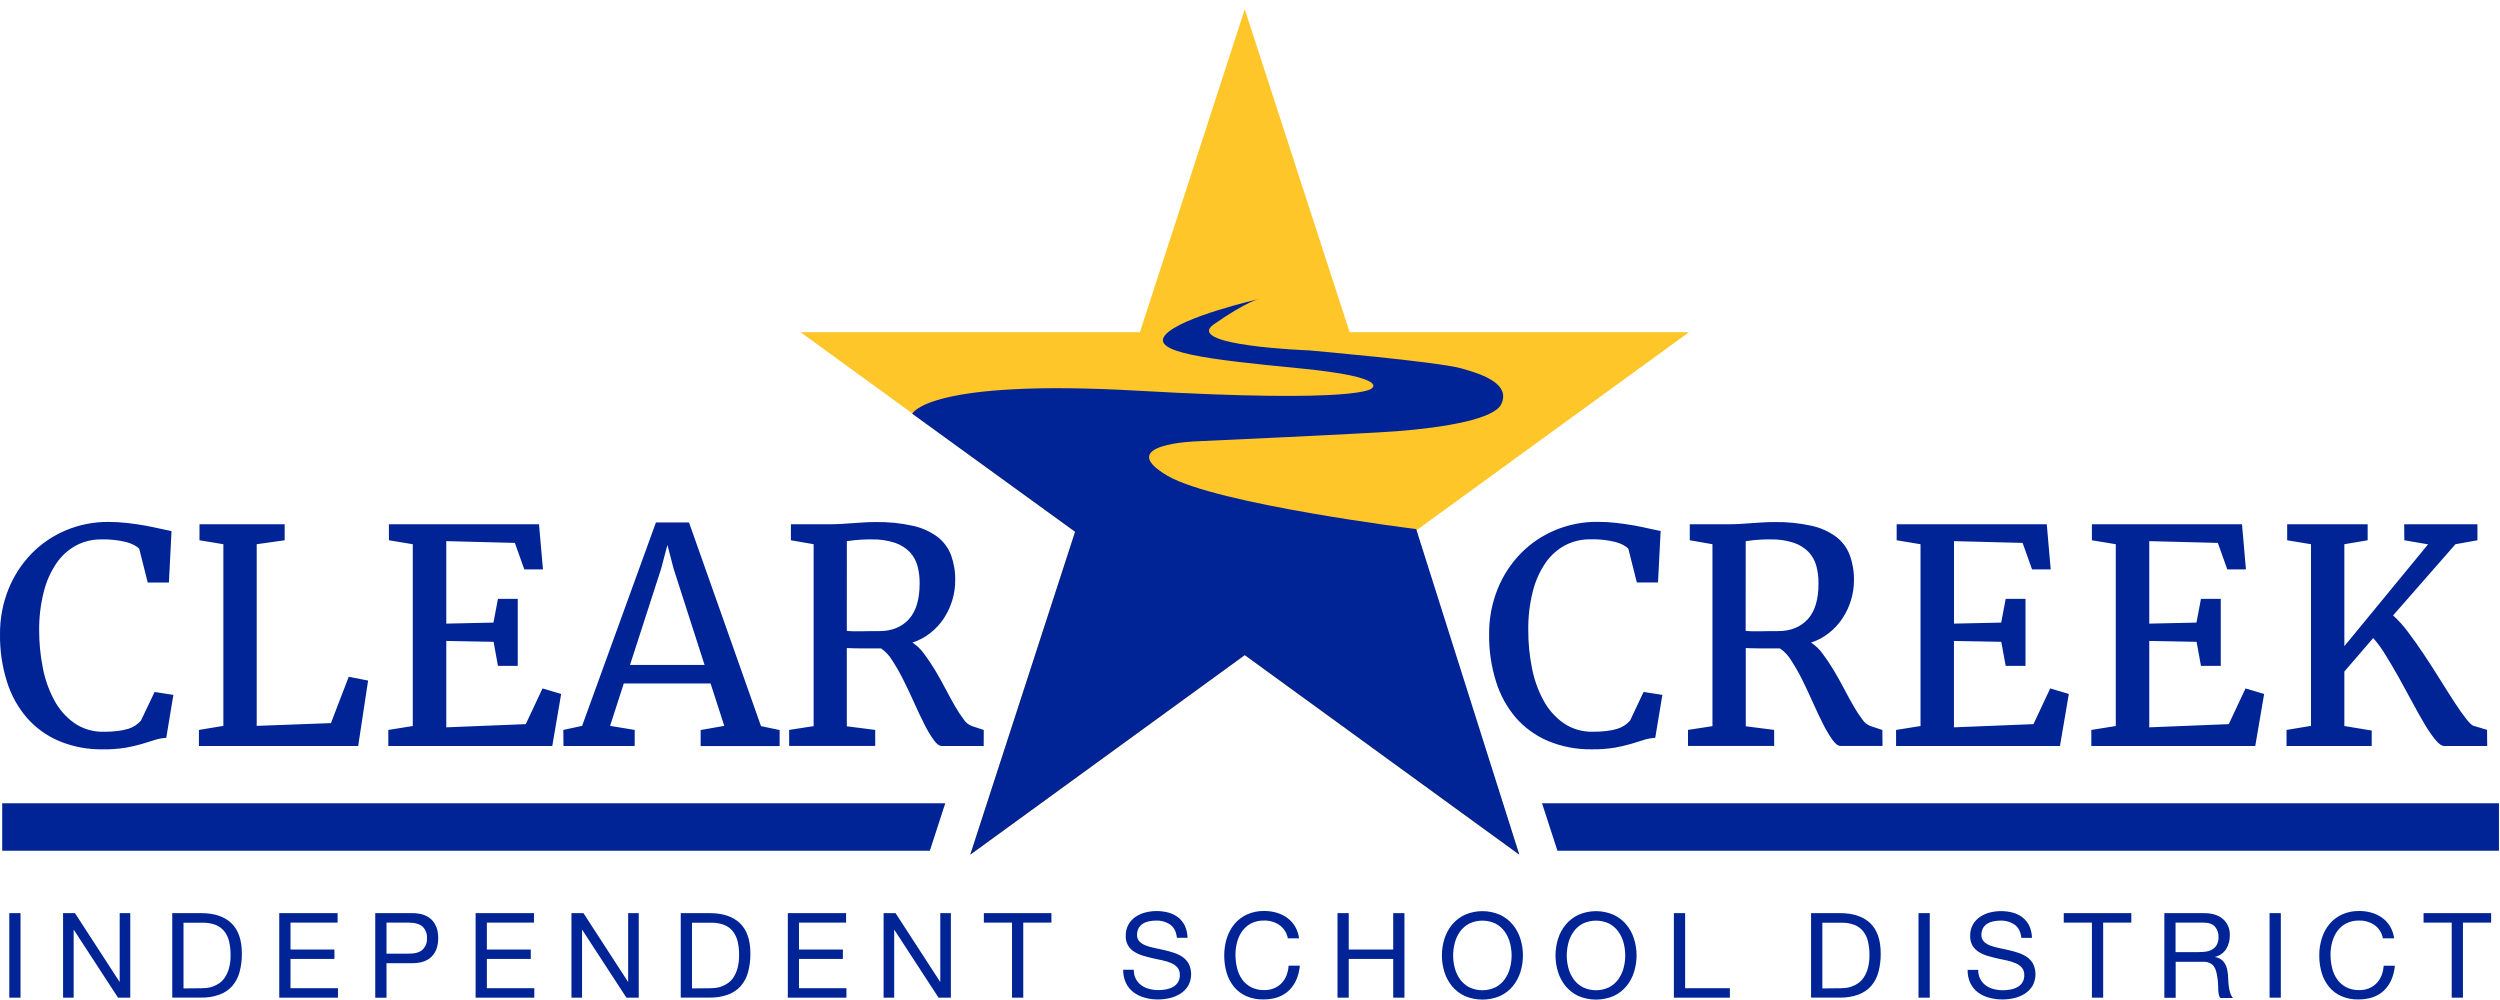 <svg width="200" height="80" viewBox="0 0 200 80" fill="none" xmlns="http://www.w3.org/2000/svg">
<path d="M123.362 64.26L124.595 68.057H199.916V64.26H123.362Z" fill="#002395"/>
<path d="M75.621 64.26H0.177V68.057H74.388L75.621 64.26Z" fill="#002395"/>
<path fill-rule="evenodd" clip-rule="evenodd" d="M127.354 59.945C126.151 59.967 124.957 59.741 123.847 59.28C122.857 58.862 121.975 58.224 121.266 57.416C120.544 56.565 120.003 55.576 119.677 54.508C119.298 53.294 119.114 52.027 119.13 50.755C119.116 49.513 119.346 48.28 119.808 47.126C120.232 46.064 120.862 45.096 121.659 44.276C122.443 43.476 123.38 42.842 124.414 42.412C125.487 41.964 126.64 41.738 127.802 41.747C128.312 41.748 128.821 41.776 129.327 41.834C129.835 41.894 130.313 41.964 130.761 42.044C131.206 42.125 131.608 42.214 131.977 42.295L132.197 42.344L132.198 42.344L132.198 42.344L132.198 42.344L132.199 42.344C132.464 42.403 132.678 42.451 132.851 42.481L132.641 46.596H130.947L130.269 43.904C130.067 43.678 129.721 43.495 129.232 43.356C128.567 43.195 127.883 43.125 127.199 43.146C126.506 43.139 125.822 43.303 125.207 43.624C124.581 43.961 124.045 44.442 123.642 45.028C123.171 45.723 122.826 46.497 122.625 47.312C122.367 48.334 122.245 49.386 122.262 50.44C122.261 51.442 122.358 52.441 122.554 53.423C122.724 54.329 123.032 55.204 123.469 56.015C123.856 56.742 124.406 57.368 125.077 57.846C125.774 58.322 126.604 58.564 127.448 58.539C127.82 58.542 128.191 58.521 128.56 58.475C128.838 58.442 129.113 58.386 129.381 58.306C129.592 58.241 129.792 58.147 129.976 58.026C130.134 57.918 130.279 57.791 130.406 57.648L131.487 55.356L132.99 55.59L132.419 59.028C132.105 59.043 131.794 59.1 131.494 59.197C131.195 59.295 130.856 59.401 130.478 59.513C130.046 59.638 129.609 59.739 129.166 59.816C128.567 59.912 127.96 59.955 127.354 59.945ZM8.224 59.947C7.024 59.968 5.833 59.742 4.724 59.282C3.734 58.863 2.852 58.226 2.144 57.417C1.419 56.567 0.876 55.578 0.548 54.51C0.171 53.297 -0.014 52.032 0.001 50.762C-0.013 49.52 0.217 48.286 0.678 47.133C1.104 46.071 1.733 45.103 2.53 44.283C3.314 43.483 4.251 42.849 5.285 42.419C6.358 41.971 7.511 41.745 8.673 41.754C9.183 41.754 9.692 41.783 10.198 41.841C10.706 41.901 11.184 41.971 11.632 42.051C12.077 42.132 12.479 42.22 12.848 42.302L13.056 42.348C13.328 42.408 13.548 42.457 13.722 42.488L13.512 46.602H11.818L11.14 43.91C10.937 43.684 10.591 43.502 10.103 43.363C9.438 43.202 8.754 43.132 8.07 43.153C7.384 43.149 6.708 43.313 6.1 43.631C5.473 43.967 4.936 44.449 4.533 45.034C4.059 45.729 3.712 46.503 3.508 47.319C3.247 48.339 3.121 49.389 3.133 50.442C3.132 51.444 3.23 52.443 3.425 53.425C3.596 54.331 3.905 55.205 4.34 56.017C4.727 56.744 5.277 57.37 5.947 57.848C6.645 58.324 7.475 58.566 8.319 58.541C8.691 58.544 9.062 58.523 9.431 58.477C9.709 58.444 9.984 58.388 10.252 58.307C10.462 58.244 10.661 58.15 10.844 58.029C11.002 57.921 11.146 57.794 11.274 57.651L12.368 55.358L13.87 55.592L13.3 59.029C12.985 59.045 12.674 59.102 12.373 59.199C12.075 59.297 11.736 59.402 11.357 59.514C10.926 59.64 10.488 59.741 10.046 59.818C9.444 59.914 8.834 59.957 8.224 59.947ZM15.913 59.678V58.395L17.869 58.07V43.537L15.959 43.222V41.94H22.773V43.222L20.536 43.537V58.07L26.476 57.848L27.898 54.142L29.448 54.446L28.655 59.678H15.913ZM31.066 58.395V59.678H44.182L44.892 55.517L43.401 55.074L42.061 57.931L35.703 58.187V51.276L39.487 51.345L39.837 53.267H41.42V47.907H39.837L39.476 49.808L35.703 49.889V43.291L41.188 43.432L41.946 45.553H43.437L43.121 41.94H31.113V43.222L33.022 43.537V58.082L31.066 58.395ZM45.078 59.678L45.066 58.395L46.569 58.069L52.475 41.796H55.12L60.88 58.09L62.371 58.403V59.686H56.052V58.403L57.942 58.069L56.848 54.679H49.902L48.807 58.069L50.776 58.395V59.678H45.078ZM52.894 45.483L50.401 53.197H56.365L53.885 45.483L53.395 43.594L52.894 45.483ZM75.34 59.678H78.695L78.701 58.399L77.758 58.086C77.49 57.988 77.261 57.806 77.105 57.567C76.845 57.222 76.608 56.86 76.395 56.484C76.147 56.052 75.891 55.584 75.626 55.079C75.362 54.573 75.087 54.082 74.8 53.604C74.529 53.153 74.235 52.715 73.92 52.293C73.669 51.943 73.355 51.642 72.994 51.407C73.517 51.236 74.006 50.974 74.439 50.632C74.859 50.301 75.223 49.904 75.516 49.456C75.807 49.008 76.032 48.521 76.186 48.01C76.34 47.498 76.418 46.966 76.418 46.432C76.431 45.739 76.316 45.049 76.079 44.398C75.857 43.821 75.48 43.316 74.989 42.941C74.402 42.513 73.731 42.214 73.021 42.062C72.042 41.846 71.042 41.746 70.041 41.765C69.714 41.765 69.404 41.773 69.109 41.794L68.23 41.851L67.355 41.911C67.064 41.929 66.759 41.94 66.44 41.94H63.272V43.221L65.09 43.536V58.091L63.133 58.393V59.676H70.017V58.393L67.745 58.103V51.844C67.838 51.851 67.992 51.861 68.206 51.861L68.922 51.873H69.737H70.483C70.844 52.123 71.148 52.447 71.374 52.824C71.698 53.323 71.994 53.84 72.258 54.373C72.551 54.952 72.837 55.554 73.116 56.18C73.394 56.806 73.665 57.377 73.925 57.892C74.142 58.337 74.393 58.764 74.676 59.169C74.916 59.508 75.138 59.678 75.34 59.678ZM68.253 50.5C68.083 50.5 67.914 50.489 67.745 50.469L67.748 43.292C67.835 43.285 67.926 43.274 68.028 43.258C68.129 43.243 68.253 43.226 68.401 43.211C68.487 43.202 68.586 43.195 68.696 43.188L68.696 43.188L68.696 43.188L68.697 43.188L68.699 43.188C68.775 43.182 68.856 43.177 68.943 43.17C69.156 43.153 69.414 43.153 69.717 43.153H69.717C70.357 43.135 70.996 43.227 71.604 43.426C72.053 43.578 72.459 43.833 72.79 44.172C73.082 44.488 73.292 44.87 73.402 45.286C73.518 45.728 73.575 46.184 73.571 46.642C73.575 47.94 73.287 48.906 72.709 49.539C72.131 50.172 71.34 50.488 70.337 50.488H69.761L68.999 50.5H68.253ZM147.249 59.677H150.601L150.589 58.399L149.647 58.086C149.38 57.988 149.151 57.806 148.995 57.567C148.735 57.222 148.497 56.86 148.284 56.484C148.034 56.052 147.778 55.584 147.514 55.078C147.251 54.573 146.976 54.082 146.688 53.604C146.418 53.152 146.124 52.714 145.808 52.293C145.558 51.943 145.244 51.642 144.883 51.407C145.406 51.236 145.895 50.974 146.327 50.632C146.747 50.301 147.111 49.904 147.404 49.456C147.699 49.009 147.927 48.522 148.082 48.01C148.237 47.498 148.316 46.966 148.316 46.432C148.33 45.738 148.215 45.049 147.977 44.397C147.755 43.821 147.378 43.317 146.888 42.941C146.302 42.514 145.633 42.215 144.924 42.062C143.947 41.846 142.948 41.746 141.947 41.765C141.622 41.765 141.31 41.773 141.016 41.794L140.136 41.851L139.262 41.911C138.972 41.929 138.667 41.939 138.349 41.939H135.181V43.221L136.997 43.536V58.091L135.04 58.392V59.676H141.932V58.392L139.662 58.103V51.844C139.755 51.851 139.908 51.861 140.121 51.861L140.838 51.873H141.653H142.398C142.76 52.121 143.065 52.446 143.289 52.824C143.614 53.323 143.91 53.84 144.175 54.373C144.461 54.952 144.743 55.554 145.022 56.18C145.301 56.806 145.571 57.377 145.832 57.892C146.05 58.337 146.301 58.763 146.584 59.169C146.825 59.508 147.045 59.677 147.249 59.677ZM140.162 50.5C139.992 50.499 139.822 50.489 139.653 50.469L139.657 43.292C139.742 43.285 139.836 43.273 139.936 43.258C140.036 43.243 140.162 43.226 140.309 43.211C140.396 43.202 140.494 43.195 140.604 43.188L140.605 43.188C140.681 43.183 140.764 43.177 140.851 43.17C141.065 43.153 141.322 43.153 141.625 43.153H141.625C142.266 43.135 142.904 43.227 143.513 43.426C143.962 43.577 144.368 43.833 144.699 44.172C144.991 44.487 145.201 44.87 145.31 45.286C145.427 45.728 145.484 46.184 145.48 46.642C145.487 47.94 145.2 48.906 144.619 49.539C144.039 50.172 143.248 50.488 142.247 50.488H141.671L140.907 50.5H140.162ZM151.686 59.678V58.395L153.642 58.082V43.537L151.733 43.222V41.94H163.742L164.057 45.553H162.566L161.808 43.432L156.321 43.291V49.889L160.096 49.808L160.456 47.907H162.041V53.267H160.456L160.102 51.345L156.316 51.276V58.187L162.676 57.931L164.016 55.074L165.507 55.517L164.797 59.678H151.686ZM167.306 58.395V59.678H180.421L181.131 55.517L179.641 55.074L178.301 57.931L171.941 58.187V51.276L175.726 51.345L176.077 53.267H177.661V47.907H176.077L175.716 49.808L171.941 49.889V43.291L177.427 43.432L178.184 45.553H179.675L179.36 41.94H167.352V43.222L169.263 43.537V58.082L167.306 58.395ZM198.976 59.678H195.528C195.335 59.678 195.101 59.509 194.83 59.183C194.507 58.78 194.215 58.354 193.956 57.907C193.646 57.387 193.318 56.802 192.971 56.153C192.625 55.503 192.273 54.86 191.918 54.223C191.56 53.588 191.208 52.984 190.857 52.418C190.566 51.929 190.231 51.469 189.856 51.042L187.548 53.723V58.082L189.737 58.443V59.678H182.923V58.395L184.88 58.07V43.537L182.974 43.222V41.94H189.412V43.222L187.548 43.537V51.694L194.245 43.547L192.346 43.222L192.336 41.94H198.195V43.222L196.436 43.537L191.445 49.236C191.885 49.631 192.282 50.07 192.631 50.547C193.053 51.103 193.48 51.705 193.912 52.354C194.343 53.002 194.768 53.663 195.187 54.335C195.606 55.013 195.996 55.618 196.351 56.169C196.707 56.72 197.029 57.176 197.307 57.526C197.585 57.875 197.8 58.07 197.947 58.085L198.964 58.387L198.976 59.678ZM1.642 79.816V73.051H0.743V79.816H1.642ZM5.998 73.051L9.556 78.536H9.575V73.051H10.422V79.816H9.444L5.912 74.392H5.893V79.816H5.046V73.051H5.998ZM18.502 73.847C17.94 73.316 17.138 73.051 16.096 73.051H13.781V79.808H16.097C16.594 79.819 17.089 79.739 17.556 79.57C17.945 79.43 18.294 79.198 18.573 78.892C18.849 78.571 19.049 78.192 19.159 77.784C19.293 77.291 19.356 76.783 19.349 76.273C19.345 75.187 19.063 74.379 18.502 73.847ZM16.55 79.035C16.399 79.05 16.272 79.058 16.172 79.058L14.681 79.074V73.819H16.192C16.55 73.806 16.907 73.864 17.243 73.988C17.515 74.095 17.754 74.27 17.939 74.497C18.127 74.736 18.259 75.014 18.327 75.31C18.41 75.666 18.45 76.03 18.446 76.395C18.453 76.755 18.41 77.114 18.319 77.462C18.248 77.722 18.137 77.969 17.991 78.195C17.872 78.378 17.72 78.536 17.541 78.66C17.383 78.769 17.213 78.856 17.033 78.921C16.877 78.978 16.715 79.016 16.55 79.035ZM27.008 73.051V73.81H23.24V75.96H26.754V76.716H23.24V79.057H27.037V79.814H22.34V73.051H27.008ZM34.532 73.578C34.177 73.227 33.661 73.051 32.983 73.051H30.02V79.821H30.92V77.055H32.983C33.664 77.055 34.176 76.883 34.532 76.529C34.888 76.175 35.057 75.677 35.057 75.051C35.057 74.425 34.883 73.929 34.532 73.578ZM33.802 75.978C33.566 76.194 33.192 76.299 32.68 76.292H30.92V73.81H32.68C33.193 73.81 33.567 73.916 33.802 74.127C33.925 74.246 34.02 74.39 34.082 74.55C34.143 74.709 34.169 74.88 34.157 75.051C34.169 75.222 34.143 75.394 34.081 75.554C34.02 75.714 33.924 75.859 33.802 75.978ZM42.718 73.051V73.81H38.949V75.96H42.462V76.716H38.949V79.057H42.745V79.814H38.049V73.051H42.718ZM50.234 78.536L46.676 73.051H45.717V79.816H46.564V74.392H46.583L50.115 79.816H51.099V73.051H50.252V78.536H50.234ZM56.778 73.051C57.82 73.051 58.622 73.316 59.184 73.847C59.747 74.379 60.029 75.187 60.031 76.273C60.039 76.783 59.975 77.291 59.842 77.784C59.732 78.192 59.531 78.571 59.255 78.892C58.977 79.198 58.628 79.43 58.239 79.57C57.771 79.739 57.277 79.819 56.78 79.808H54.459V73.051H56.778ZM56.855 79.058C56.955 79.058 57.082 79.05 57.232 79.035C57.397 79.016 57.559 78.978 57.715 78.921C57.895 78.856 58.066 78.769 58.224 78.66C58.402 78.536 58.555 78.378 58.674 78.195C58.82 77.969 58.93 77.722 59.001 77.462C59.093 77.114 59.135 76.755 59.128 76.395C59.133 76.03 59.093 75.666 59.01 75.31C58.942 75.014 58.809 74.736 58.622 74.497C58.437 74.27 58.197 74.095 57.925 73.988C57.59 73.864 57.233 73.806 56.875 73.819H55.36V79.074L56.855 79.058ZM67.686 73.81V73.051H63.025V79.814H67.714V79.057H63.918V76.716H67.43V75.96H63.918V73.81H67.686ZM71.645 73.051L75.203 78.536H75.223V73.051H76.07V79.816H75.086L71.553 74.392H71.535V79.816H70.688V73.051H71.645ZM78.708 73.051V73.81H80.961V79.816H81.861V73.81H84.114V73.051H78.708ZM93.626 73.974C93.287 73.745 92.883 73.631 92.475 73.648C92.287 73.648 92.1 73.667 91.916 73.704C91.744 73.738 91.579 73.802 91.43 73.894C91.29 73.983 91.173 74.105 91.091 74.248C91.001 74.419 90.957 74.61 90.964 74.803C90.96 74.895 90.974 74.988 91.005 75.076C91.037 75.163 91.086 75.243 91.149 75.311C91.288 75.452 91.456 75.561 91.642 75.63C91.867 75.718 92.099 75.785 92.336 75.833C92.532 75.874 92.73 75.917 92.93 75.96L92.932 75.961L93.127 76.003C93.395 76.061 93.659 76.14 93.919 76.227C94.166 76.305 94.401 76.419 94.615 76.566C94.818 76.709 94.986 76.897 95.106 77.115C95.237 77.391 95.3 77.694 95.29 78C95.28 78.305 95.198 78.604 95.05 78.871C94.892 79.124 94.68 79.337 94.428 79.497C94.168 79.661 93.882 79.78 93.582 79.847C93.276 79.919 92.963 79.956 92.65 79.956C92.286 79.959 91.924 79.911 91.574 79.814C91.253 79.728 90.951 79.582 90.684 79.383C90.426 79.188 90.219 78.935 90.078 78.644C89.923 78.311 89.847 77.947 89.856 77.579H90.703C90.695 77.82 90.745 78.058 90.85 78.275C90.954 78.491 91.111 78.678 91.305 78.82C91.494 78.957 91.708 79.057 91.935 79.114C92.176 79.177 92.424 79.209 92.673 79.208C92.878 79.208 93.082 79.189 93.283 79.151C93.477 79.117 93.665 79.052 93.837 78.958C94.013 78.864 94.159 78.722 94.256 78.548C94.354 78.374 94.399 78.175 94.386 77.976C94.395 77.771 94.33 77.569 94.201 77.408C94.067 77.254 93.899 77.132 93.71 77.052C93.486 76.956 93.253 76.881 93.014 76.83L92.223 76.661C91.955 76.6 91.691 76.53 91.431 76.452C91.187 76.379 90.953 76.274 90.737 76.138C90.519 76.008 90.341 75.82 90.221 75.596C90.102 75.372 90.046 75.119 90.059 74.865C90.051 74.557 90.123 74.251 90.268 73.979C90.403 73.734 90.592 73.523 90.822 73.364C91.061 73.198 91.327 73.076 91.608 73.002C91.903 72.924 92.207 72.884 92.512 72.884C92.838 72.882 93.163 72.924 93.478 73.008C93.761 73.084 94.027 73.216 94.259 73.396C94.484 73.576 94.665 73.804 94.789 74.064C94.926 74.366 94.998 74.694 95.001 75.026H94.154C94.102 74.545 93.925 74.192 93.626 73.974ZM101.129 73.644C101.565 73.632 101.995 73.758 102.356 74.003C102.709 74.257 102.95 74.639 103.027 75.068H103.926C103.884 74.732 103.774 74.408 103.604 74.115C103.446 73.851 103.237 73.621 102.989 73.437C102.734 73.249 102.447 73.108 102.142 73.02C101.817 72.924 101.479 72.876 101.139 72.878C100.665 72.868 100.195 72.964 99.762 73.157C99.374 73.334 99.031 73.594 98.757 73.92C98.483 74.255 98.276 74.639 98.147 75.052C98.006 75.501 97.936 75.97 97.939 76.441C97.936 76.909 98.001 77.375 98.132 77.824C98.251 78.231 98.449 78.611 98.715 78.941C98.978 79.261 99.312 79.516 99.691 79.685C100.123 79.873 100.591 79.965 101.063 79.955C101.927 79.955 102.609 79.718 103.108 79.245C103.607 78.771 103.901 78.108 103.989 77.256H103.089C103.073 77.522 103.016 77.784 102.92 78.032C102.83 78.263 102.697 78.474 102.527 78.653C102.357 78.827 102.155 78.966 101.93 79.06C101.679 79.162 101.41 79.212 101.139 79.207C100.779 79.217 100.421 79.139 100.097 78.98C99.815 78.834 99.57 78.625 99.382 78.368C99.189 78.097 99.049 77.792 98.971 77.468C98.881 77.111 98.837 76.743 98.838 76.375C98.838 76.031 98.882 75.689 98.971 75.358C99.053 75.043 99.192 74.746 99.382 74.481C99.569 74.226 99.812 74.017 100.092 73.871C100.414 73.711 100.77 73.633 101.129 73.644ZM107.899 73.051V75.96H111.457V73.051H112.356V79.816H111.457V76.716H107.899V79.814H107.001V73.051H107.899ZM116.165 73.972C115.89 74.306 115.683 74.691 115.555 75.105C115.284 75.971 115.284 76.899 115.555 77.766C115.684 78.179 115.891 78.564 116.165 78.898C116.443 79.23 116.79 79.497 117.182 79.68C117.628 79.87 118.108 79.968 118.593 79.968C119.078 79.968 119.558 79.87 120.004 79.68C120.397 79.498 120.744 79.231 121.021 78.898C121.295 78.563 121.502 78.179 121.632 77.766C121.903 76.899 121.903 75.971 121.632 75.105C121.503 74.691 121.295 74.307 121.021 73.972C120.744 73.638 120.397 73.37 120.004 73.186C119.559 72.991 119.079 72.891 118.593 72.891C118.107 72.891 117.627 72.991 117.182 73.186C116.79 73.371 116.443 73.639 116.165 73.972ZM116.8 78.339C116.608 78.069 116.467 77.765 116.384 77.444C116.207 76.782 116.207 76.086 116.384 75.425C116.467 75.104 116.609 74.8 116.8 74.53C116.991 74.264 117.24 74.045 117.529 73.891C117.86 73.732 118.222 73.65 118.589 73.65C118.956 73.65 119.319 73.732 119.65 73.891C119.939 74.045 120.189 74.264 120.38 74.53C120.571 74.801 120.711 75.104 120.795 75.425C120.974 76.086 120.974 76.783 120.795 77.444C120.712 77.765 120.572 78.068 120.38 78.339C120.189 78.605 119.939 78.824 119.65 78.978C119.319 79.137 118.957 79.22 118.589 79.22C118.222 79.22 117.86 79.137 117.529 78.978C117.24 78.824 116.991 78.605 116.8 78.339ZM124.644 75.104C124.773 74.691 124.981 74.306 125.256 73.972C125.533 73.638 125.88 73.37 126.273 73.186C126.717 72.991 127.198 72.891 127.683 72.891C128.168 72.891 128.649 72.991 129.093 73.186C129.486 73.37 129.833 73.638 130.11 73.972C130.386 74.306 130.594 74.691 130.722 75.104C130.993 75.971 130.993 76.899 130.722 77.766C130.593 78.179 130.385 78.564 130.11 78.898C129.833 79.231 129.486 79.498 129.093 79.68C128.648 79.87 128.168 79.968 127.683 79.968C127.198 79.968 126.719 79.87 126.273 79.68C125.88 79.498 125.533 79.231 125.256 78.898C124.981 78.564 124.774 78.179 124.644 77.766C124.373 76.899 124.373 75.971 124.644 75.104ZM125.473 77.444C125.557 77.765 125.698 78.068 125.89 78.339C126.08 78.606 126.33 78.824 126.62 78.978C126.95 79.137 127.313 79.22 127.68 79.22C128.047 79.22 128.409 79.137 128.739 78.978C129.029 78.824 129.279 78.606 129.47 78.339C129.662 78.068 129.803 77.765 129.886 77.444C130.063 76.782 130.063 76.086 129.886 75.425C129.803 75.104 129.661 74.8 129.47 74.53C129.279 74.263 129.029 74.045 128.739 73.891C128.409 73.732 128.046 73.65 127.68 73.65C127.313 73.65 126.951 73.732 126.62 73.891C126.331 74.045 126.081 74.263 125.89 74.53C125.699 74.801 125.557 75.104 125.473 75.425C125.297 76.086 125.297 76.782 125.473 77.444ZM134.81 79.058V73.051H133.91V79.816H138.39V79.058H134.81ZM147.204 73.051C148.247 73.051 149.049 73.316 149.61 73.847C150.172 74.379 150.454 75.187 150.457 76.273C150.465 76.783 150.401 77.291 150.268 77.784C150.158 78.192 149.957 78.571 149.681 78.892C149.403 79.198 149.054 79.43 148.665 79.57C148.197 79.739 147.703 79.819 147.206 79.808H144.885V73.051H147.204ZM147.281 79.058C147.381 79.058 147.508 79.05 147.658 79.035C147.823 79.016 147.985 78.978 148.141 78.921C148.321 78.856 148.492 78.769 148.65 78.66C148.828 78.536 148.981 78.378 149.1 78.195C149.247 77.969 149.358 77.722 149.429 77.462C149.52 77.114 149.563 76.755 149.556 76.395C149.561 76.03 149.521 75.666 149.437 75.31C149.37 75.014 149.237 74.736 149.049 74.497C148.865 74.27 148.625 74.095 148.353 73.988C148.017 73.864 147.661 73.806 147.303 73.819H145.788V79.074L147.281 79.058ZM154.381 79.816V73.051H153.481V79.816H154.381ZM161.175 73.975C160.836 73.747 160.433 73.633 160.024 73.65C159.837 73.65 159.649 73.668 159.465 73.706C159.293 73.74 159.129 73.804 158.979 73.896C158.839 73.984 158.723 74.106 158.64 74.25C158.55 74.421 158.507 74.612 158.513 74.804C158.509 74.897 158.523 74.99 158.555 75.077C158.586 75.164 158.635 75.245 158.698 75.313C158.837 75.454 159.005 75.562 159.191 75.632C159.416 75.719 159.649 75.787 159.885 75.835C160.082 75.876 160.281 75.919 160.483 75.963L160.677 76.004C160.944 76.062 161.209 76.142 161.468 76.228C161.716 76.305 161.95 76.42 162.164 76.567C162.368 76.71 162.536 76.898 162.655 77.116C162.786 77.393 162.849 77.696 162.839 78.001C162.829 78.307 162.747 78.605 162.6 78.873C162.442 79.125 162.23 79.339 161.979 79.498C161.719 79.662 161.433 79.781 161.132 79.849C160.827 79.921 160.514 79.957 160.201 79.957C159.838 79.96 159.476 79.913 159.126 79.815C158.807 79.732 158.505 79.59 158.239 79.395C157.981 79.2 157.773 78.947 157.632 78.656C157.477 78.323 157.401 77.958 157.41 77.591H158.257C158.249 77.831 158.299 78.07 158.404 78.286C158.509 78.502 158.665 78.69 158.859 78.832C159.048 78.969 159.262 79.069 159.489 79.125C159.73 79.188 159.978 79.22 160.228 79.22C160.432 79.22 160.637 79.201 160.838 79.162C161.032 79.129 161.219 79.064 161.392 78.969C161.568 78.876 161.713 78.733 161.811 78.559C161.908 78.385 161.953 78.187 161.941 77.988C161.95 77.782 161.884 77.581 161.756 77.42C161.621 77.265 161.453 77.143 161.265 77.064C161.04 76.967 160.807 76.893 160.568 76.842L159.777 76.672C159.509 76.611 159.245 76.542 158.988 76.464C158.742 76.391 158.508 76.286 158.291 76.15C158.089 76.022 157.92 75.848 157.798 75.642C157.667 75.406 157.603 75.139 157.614 74.87C157.605 74.562 157.677 74.256 157.822 73.984C157.957 73.739 158.147 73.528 158.376 73.368C158.615 73.204 158.881 73.081 159.162 73.007C159.457 72.929 159.761 72.889 160.067 72.889C160.393 72.887 160.717 72.928 161.032 73.013C161.316 73.089 161.581 73.221 161.813 73.401C162.038 73.58 162.22 73.809 162.344 74.069C162.48 74.371 162.553 74.699 162.557 75.031H161.71C161.655 74.547 161.476 74.195 161.175 73.975ZM165.1 73.051V73.81H167.353V79.816H168.253V73.81H170.506V73.051H165.1ZM176.329 73.051C176.973 73.051 177.478 73.21 177.841 73.525C178.022 73.688 178.165 73.888 178.26 74.113C178.354 74.338 178.396 74.581 178.384 74.824C178.393 75.203 178.296 75.576 178.105 75.904C177.904 76.227 177.584 76.458 177.214 76.546V76.565C177.385 76.593 177.548 76.658 177.691 76.755C177.811 76.839 177.911 76.947 177.986 77.072C178.063 77.2 178.12 77.34 178.156 77.485C178.191 77.641 178.217 77.799 178.235 77.958C178.249 78.128 178.257 78.297 178.264 78.467C178.27 78.637 178.286 78.807 178.312 78.975C178.335 79.134 178.372 79.291 178.42 79.445C178.465 79.589 178.537 79.722 178.633 79.838H177.63C177.561 79.757 177.517 79.659 177.502 79.553C177.479 79.421 177.464 79.286 177.459 79.152C177.459 79.064 177.455 78.972 177.45 78.877L177.45 78.876C177.446 78.81 177.443 78.743 177.441 78.674C177.435 78.503 177.415 78.333 177.383 78.165C177.36 78.008 177.328 77.851 177.288 77.697C177.254 77.557 177.193 77.424 177.109 77.307C177.024 77.195 176.914 77.104 176.787 77.043C176.62 76.97 176.439 76.935 176.257 76.943H174.054V79.825H173.148V73.051H176.329ZM176.519 76.121C176.696 76.095 176.865 76.032 177.015 75.936C177.158 75.844 177.275 75.716 177.354 75.566C177.446 75.38 177.49 75.173 177.481 74.965C177.494 74.662 177.393 74.365 177.198 74.132C177.009 73.918 176.702 73.81 176.279 73.81H174.044V76.168H175.919C176.12 76.169 176.321 76.153 176.519 76.121ZM182.466 79.816V73.051H181.566V79.816H182.466ZM189.961 74.004C189.6 73.759 189.171 73.633 188.734 73.645C188.375 73.634 188.019 73.712 187.697 73.872C187.417 74.017 187.174 74.226 186.988 74.482C186.798 74.746 186.658 75.043 186.576 75.359C186.486 75.69 186.441 76.032 186.442 76.376C186.44 76.744 186.485 77.112 186.576 77.469C186.655 77.793 186.794 78.098 186.988 78.369C187.175 78.626 187.42 78.836 187.703 78.981C188.026 79.14 188.384 79.218 188.744 79.208C189.015 79.213 189.283 79.163 189.534 79.061C189.758 78.966 189.961 78.828 190.13 78.654C190.301 78.475 190.435 78.264 190.523 78.033C190.62 77.785 190.677 77.523 190.693 77.257H191.592C191.504 78.109 191.211 78.772 190.711 79.246C190.212 79.719 189.531 79.956 188.667 79.956C188.194 79.966 187.726 79.874 187.293 79.686C186.914 79.517 186.581 79.262 186.318 78.942C186.051 78.612 185.853 78.233 185.736 77.825C185.603 77.376 185.537 76.91 185.541 76.442C185.537 75.971 185.608 75.502 185.749 75.053C185.878 74.64 186.085 74.255 186.361 73.921C186.634 73.595 186.977 73.335 187.364 73.158C187.797 72.965 188.268 72.87 188.743 72.879C189.082 72.877 189.42 72.925 189.746 73.021C190.05 73.109 190.337 73.25 190.593 73.438C190.841 73.621 191.051 73.851 191.209 74.116C191.379 74.409 191.488 74.733 191.531 75.069H190.632C190.555 74.64 190.314 74.258 189.961 74.004ZM193.885 73.051V73.81H196.136V79.816H197.036V73.81H199.291V73.051H193.885Z" fill="#002395"/>
<path d="M91.193 26.575L99.581 0.741L107.97 26.575H135.12L113.155 42.542L121.546 68.376L99.581 52.411L77.619 68.376L86.007 42.542L64.043 26.575H91.193Z" fill="#FFC629"/>
<path d="M72.98 33.1C72.98 33.1 74.183 30.29 91.082 31.26C108.988 32.285 109.719 31.08 109.719 31.08C109.719 31.08 111.33 30.183 103.985 29.468C96.641 28.753 91.984 28.212 93.237 26.778C94.491 25.343 100.761 23.911 100.761 23.911C100.761 23.911 99.796 24.067 97.107 25.945C94.649 27.669 104.702 28.03 104.702 28.03C104.702 28.03 114.913 28.925 116.883 29.464C118.854 30.003 120.822 30.788 120.102 32.331C119.559 33.504 115.697 34.196 111.692 34.502C108.982 34.704 95.745 35.304 95.745 35.304C95.745 35.304 89.026 35.506 93.41 38.067C97.278 40.327 113.297 42.329 113.297 42.329L121.546 68.376L99.581 52.41L77.619 68.376L86.007 42.542L72.98 33.1Z" fill="#002395"/>
</svg>
